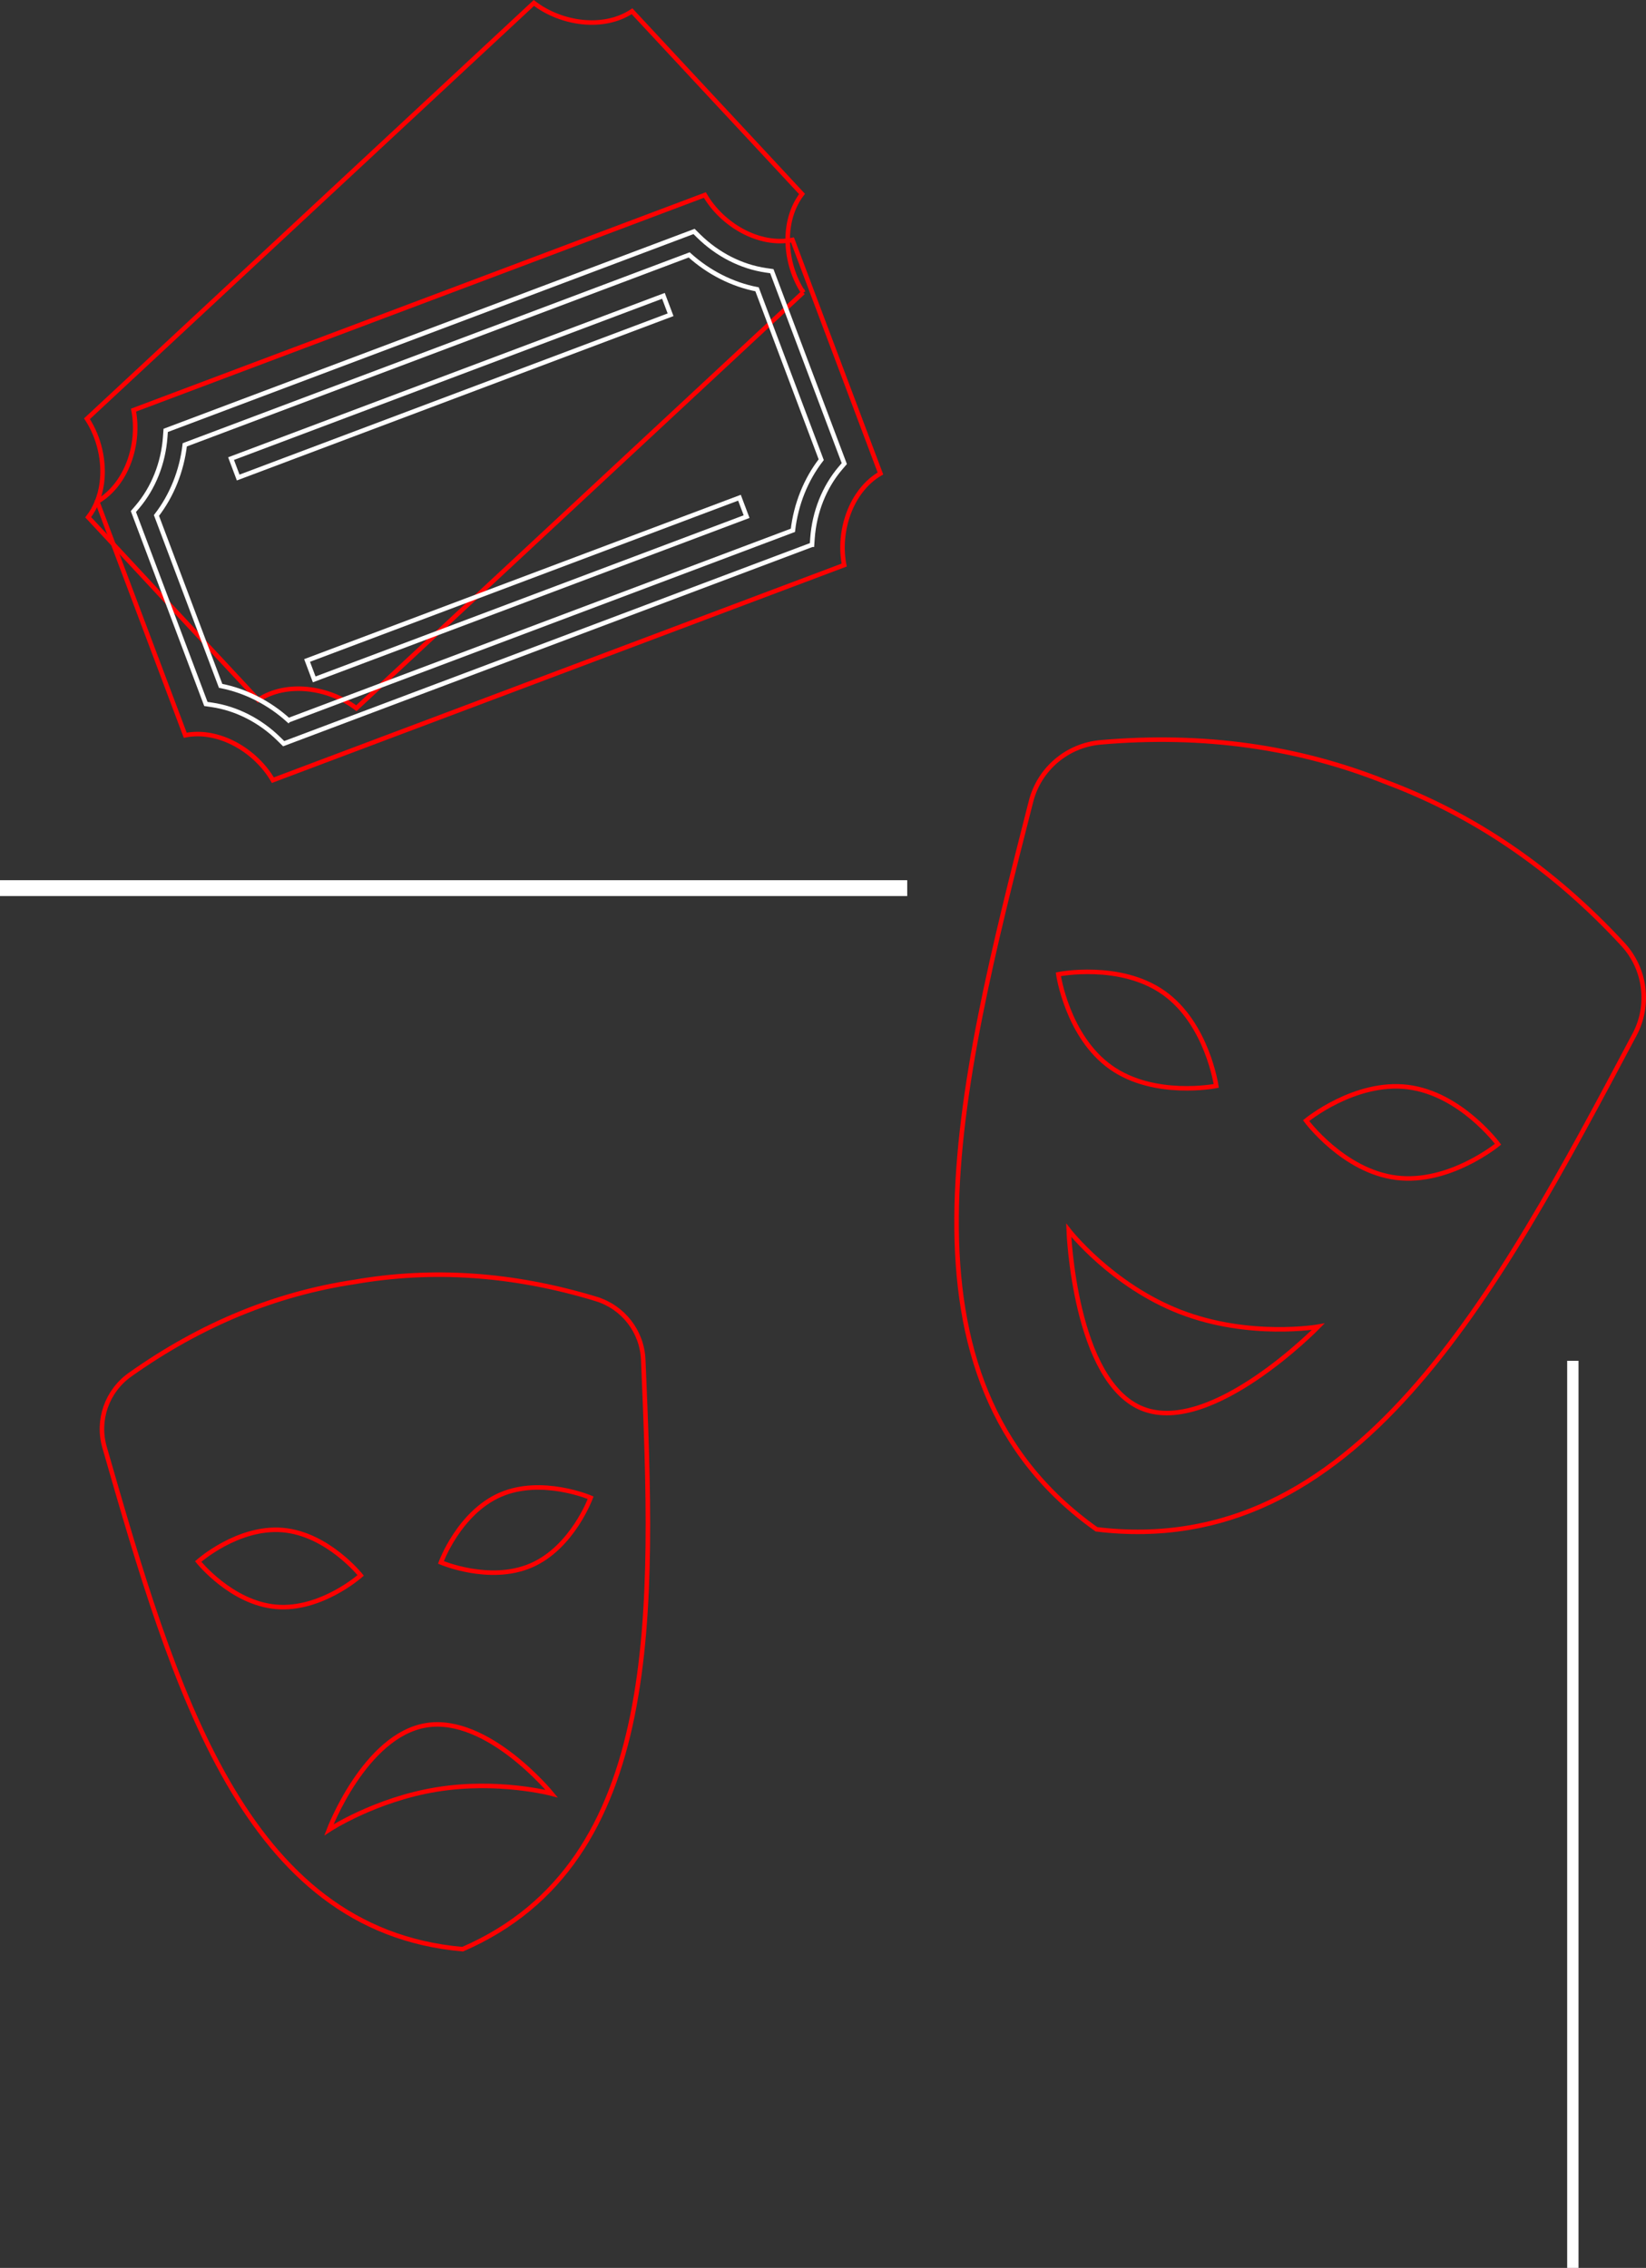 <?xml version="1.0" encoding="UTF-8"?> <svg xmlns="http://www.w3.org/2000/svg" id="_Слой_1" data-name="Слой 1" viewBox="0 0 726.15 1000.6"><rect x="0" y="0" width="726.15" height="1000.6" fill="#333333" stroke="none"/><defs><style> .cls-1 { stroke-width: 7px; } .cls-1, .cls-2, .cls-3 { stroke: #fff; } .cls-1, .cls-2, .cls-3, .cls-4 { fill: none; stroke-miterlimit: 10; } .cls-2 { stroke-width: 5px; } .cls-3, .cls-4 { stroke-width: 2px; } .cls-4 { stroke: #fe0000; } </style></defs><path class="cls-4" d="M721.11,456.43c6.91-13.03,4.83-29-5.18-39.83-31.1-33.68-66.14-57.25-104.75-71.65-38.26-15.31-80.04-21.43-125.71-17.42-14.69,1.29-26.97,11.71-30.62,26-32.56,127.53-64.66,254.83,28.88,321.2,113.86,13.79,175.71-102.02,237.37-218.3Zm-231.02,14.51c-19.24-13.6-23.2-41.09-23.2-41.09,0,0,27.23-5.44,46.47,8.16,19.24,13.6,23.2,41.09,23.2,41.09,0,0-27.23,5.44-46.47-8.16Zm14.18,150.66c-30.4-11.75-32.8-78.82-32.8-78.82,0,0,18.92,24.33,49.32,36.08,30.4,11.75,60.77,6.46,60.77,6.46,0,0-46.88,48.03-77.28,36.28Zm111.81-101.97c-23.38-2.87-39.88-25.21-39.88-25.21,0,0,21.42-17.68,44.8-14.81,23.38,2.87,39.88,25.21,39.88,25.21,0,0-21.42,17.68-44.8,14.81Z"></path><path class="cls-4" d="M263.03,573.1c-37-11.25-72.55-13.46-106.79-7.48-34.37,5.17-67.39,18.53-98.92,40.92-10.14,7.2-14.64,20.02-11.2,31.98,30.68,106.7,61.59,213.04,157.96,221.46,88.75-38.51,84.39-149.17,79.69-260.09-.53-12.43-8.85-23.16-20.75-26.78Zm-138.3,101.96c19.8,1.7,34.4,20.01,34.4,20.01,0,0-17.5,15.57-37.3,13.87-19.8-1.7-34.4-20.01-34.4-20.01,0,0,17.5-15.57,37.3-13.87Zm67.91,114.46c-27.13,4.41-47.54,17.8-47.54,17.8,0,0,15.8-41.72,42.93-46.13,27.13-4.41,55.33,30.16,55.33,30.16,0,0-23.59-6.24-50.73-1.83Zm41.65-98.85c-18.25,7.88-39.78-1.34-39.78-1.34,0,0,8.05-22,26.29-29.88,18.24-7.88,39.78,1.34,39.78,1.34,0,0-8.05,22-26.29,29.88Z"></path><line class="cls-1" y1="391.84" x2="400.23" y2="391.84"></line><line class="cls-2" x1="693.88" y1="1000.6" x2="693.88" y2="600.38"></line><g id="_2" data-name="2"><path class="cls-4" d="M354.35,129.02l-98.58,91.73-98.57,91.73c-12.02-9.2-30.67-12.01-43.27-3.66l-37.53-40.3-27.61-29.7-9.88-10.61c3.3-4.28,5.22-9.43,5.99-14.86,1.34-9.81-1.18-20.45-6.53-28.6L235.52,1.31c12.03,9.23,30.66,12.01,43.31,3.65l37.49,40.31,18.96,20.36,18.54,19.95c-9.2,12.02-7.79,30.8,.54,43.46Z"></path><g><path class="cls-4" d="M310.95,86.04l-126.02,47.46-126.02,47.45c2.91,14.86-2.9,32.79-15.99,40.4l19.4,51.52,19.4,51.52c14.86-2.91,31.05,6.73,38.66,19.82l126.02-47.45,126.02-47.46c-2.91-14.86,2.9-32.79,15.99-40.4l-19.4-51.52-19.4-51.52c-14.86,2.91-31.05-6.73-38.66-19.82Z"></path><path class="cls-3" d="M358.23,240.34l-233.09,87.77-2.03-2c-8.28-8.18-18.83-13.55-29.68-15.14l-2.61-.38-31.97-84.9,1.71-2c7.12-8.35,11.5-19.34,12.33-30.95l.21-2.85,233.09-87.77,2.03,2.01c8.29,8.17,18.83,13.55,29.68,15.13l2.6,.38,31.97,84.9-1.71,2c-7.11,8.35-11.49,19.34-12.33,30.96l-.2,2.84Zm-230.96,77.43l222.53-83.8c1.34-11.5,5.7-22.39,12.49-31.15l-28.31-75.18c-10.89-2.11-21.34-7.41-29.94-15.18L81.51,196.26c-1.34,11.5-5.7,22.39-12.49,31.16l28.31,75.18c10.88,2.11,21.34,7.41,29.93,15.18Z"></path><rect class="cls-3" x="96.98" y="166.13" width="203.82" height="8.92" transform="translate(-47.36 81.03) rotate(-20.63)"></rect><rect class="cls-3" x="130.52" y="255.19" width="203.82" height="8.92" transform="translate(-76.59 98.56) rotate(-20.63)"></rect></g></g></svg> 